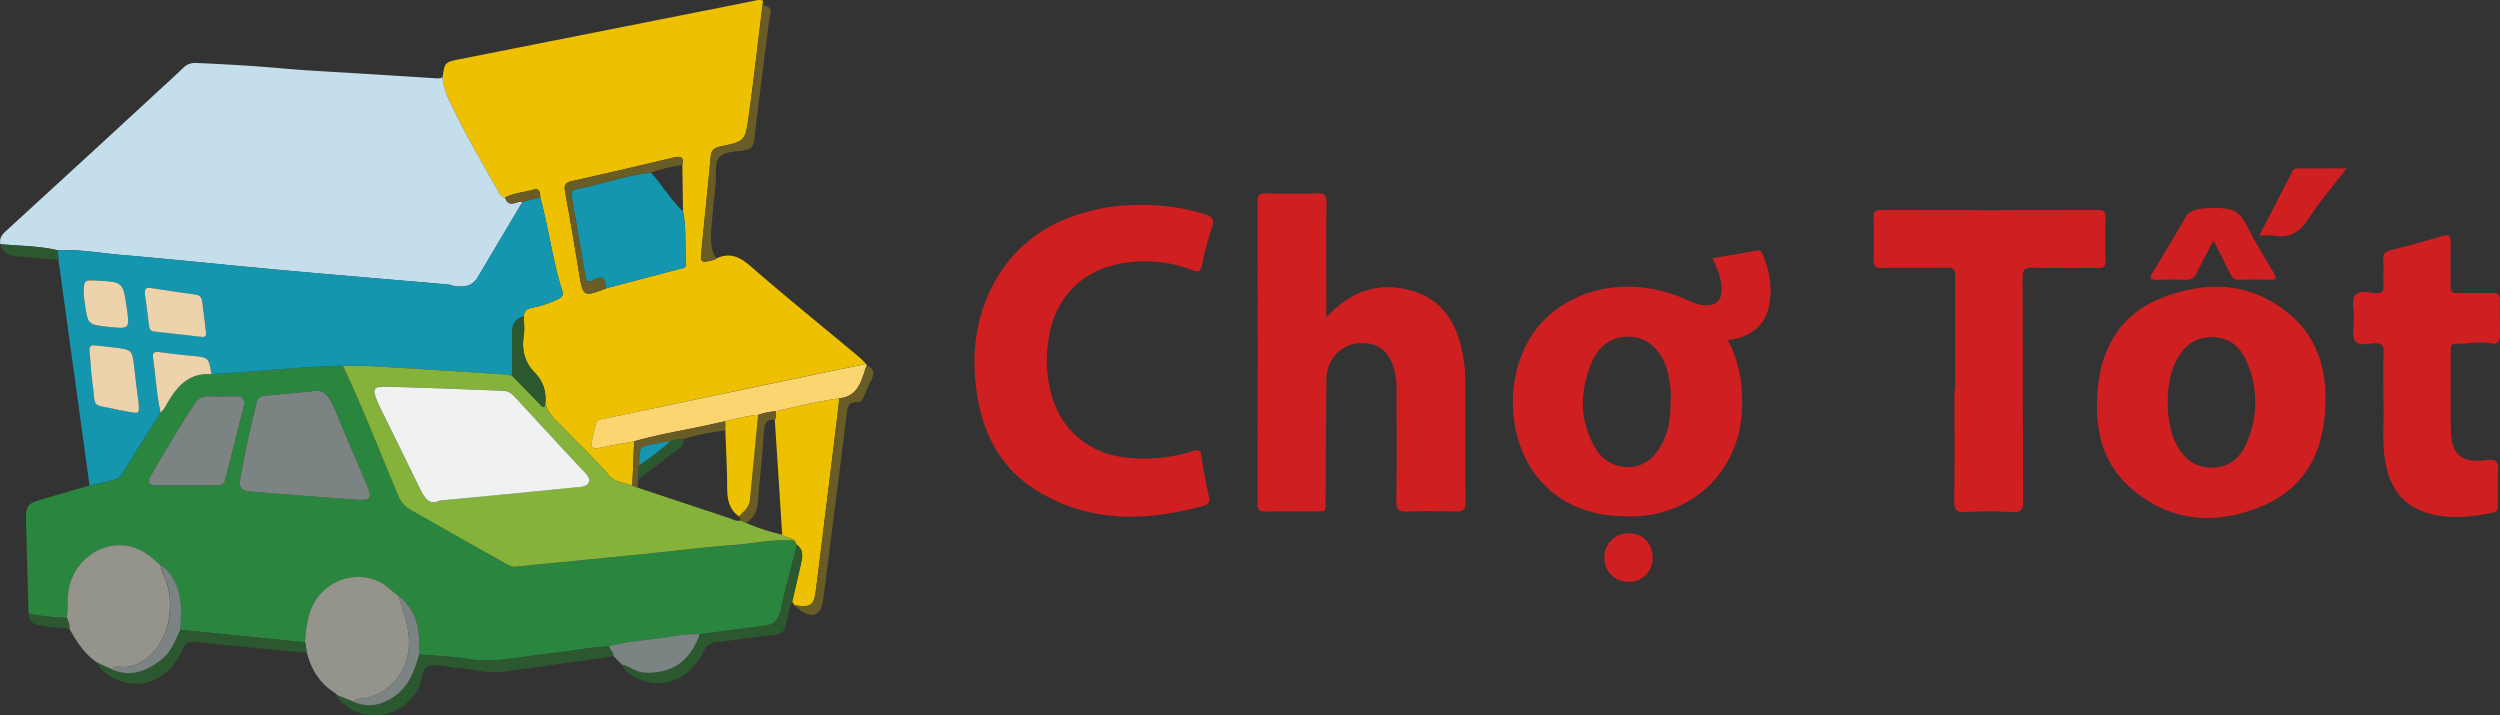 <svg id="Layer_1" data-name="Layer 1" xmlns="http://www.w3.org/2000/svg" viewBox="0 0 1230.25 352.06"><rect x="0" y="0" width="1230.25" height="352.06" fill="#333333" stroke="none"/><defs><style>.cls-1{fill:#2a863e;}.cls-2{fill:#edc101;}.cls-3{fill:#c4dfeb;}.cls-4{fill:#1396ae;}.cls-5{fill:#cf1f21;}.cls-6{fill:#94948c;}.cls-7{fill:#fbd56f;}.cls-8{fill:#2c582f;}.cls-9{fill:#6a5c26;}.cls-10{fill:#7b8483;}.cls-11{fill:#85b23b;}.cls-12{fill:#ecd3ac;}.cls-13{fill:#f0f1f1;}</style></defs><title>chotot</title><path class="cls-1" d="M14.15,302l-.09-1c-.06-.55-.92-33.42-1.2-41.67C12.47,248,12.59,248,23.55,244.86l20.52-5.93c3.06-.69,6.15-1.25,9.15-2.11,2.46-.71,5.14-.82,6.8-3.52,6.24-10.12,12.67-20.12,19-30.17A26.29,26.29,0,0,0,81.44,200c5-9,10.79-16.69,22.61-15.9l11.44-.71c17.75-1.13,35.45-3.16,53.26-3.43,10,21.05,18.27,42.83,27.35,64.26a13.3,13.3,0,0,0,6.1,6.83q23.28,13.07,46.5,26.27c1.6.9,3.18,1.79,5.14,1.59,7.43-.75,14.86-1.46,22.3-2.19q23.76-2.37,47.54-4.74c12-1.21,24.06-2.79,36.13-3.62,10.42-.72,20.72-3.17,31.26-2.2l1.06,2c-2.7,10.78-5.63,21.5-8,32.35-1.11,5.08-3.85,7.09-8.74,7.63-10.37,1.15-20.7,2.62-31.05,4-7-.27-13.85,1.23-20.72,2.15-8,1.08-16.13,1.51-23.94,3.87-10,.39-19.71,2.52-29.6,3.5-13.14,1.3-26.07,4.84-39.53,2.65-8-1.3-16.15-1.51-24.24-2.21,0-3.13.07-6.27-.16-9.38-.6-7.89-3.71-14.54-10.16-19.4-1.54-1.26-3.14-2.45-4.62-3.77-12.06-10.77-33.71-5.57-39.2,12.81a63.75,63.75,0,0,0-2.06,13.78L88.8,309.92c.06-4.11.5-8.25.12-12.31-.73-7.7-3.07-14.78-9.88-19.5l-4.52-3.83C58.87,261,37.05,271.44,33.76,290.19c-.81,4.65-.29,9.27-.83,13.88A130.1,130.1,0,0,1,14.15,302ZM153.69,192.54c-9.5.89-16.27,1.54-23.05,2.16-2.16.2-3.74,1-4.35,3.31q-4.86,18.84-8.14,38c-.66,3.85.95,5.57,4.63,5.85,17.88,1.37,35.75,2.86,53.64,4.08,5.77.4,6.7-1,4.49-6.33-5.31-12.73-10.95-25.33-16.08-38.14C162.2,194.92,158.64,190.89,153.69,192.54ZM91.85,238.86h0c4.82,0,9.64,0,14.46,0,1.91,0,3.78-.1,4.37-2.38,3.13-12.22,6.3-24.43,9.27-36.68.8-3.29-.83-4.94-4.37-4.81-4.15.16-8.31.2-12.46,0a7.66,7.66,0,0,0-7.46,3.86c-7.5,11.57-14.63,23.36-21.5,35.32-1.83,3.18-.75,4.66,2.74,4.68C81.88,238.88,86.87,238.86,91.85,238.86Z"/><path class="cls-2" d="M217.78,38.06c1.06-7.54,1.07-7.47,9.11-9.06Q298.78,14.78,370.65.51c1.61-.32,3.22-.92,4.85-.09-2.31,18.8-4.45,37.63-7,56.41-1.72,12.67-1.95,12.73-14.13,15.28-3.14.66-4.37,2-4.66,5.21-1.37,15.07-3,30.12-4.44,45.19-.68,7-.59,7,6.3,5.31a3.33,3.33,0,0,0,.84-.54c6.75-3.3,11.67-.87,17.1,3.85,17.57,15.26,35.67,29.9,53.55,44.81a41.52,41.52,0,0,1,3.08,3.14c-8.12,1.68-16.25,3.33-24.37,5Q349.66,195,297.51,206c-1.79.37-3.75.29-4.3,2.61-.69,2.91-1.49,5.8-2,8.73-.44,2.44.27,3.8,3.26,3.16,5.84-1.24,11.73-2.22,17.6-3.31l-.9,21.8c-4-1.46-8.53-1.53-11.6-5.11-6.78-7.92-14.38-15.07-21.57-22.6-3.76-4-8.63-7.31-9.6-13.35.3-5.5-1.05-10.25-5.14-14.35-5.05-5.08-6.74-11.36-5.53-18.56.51-3,.06-6.25,0-9.38.23-2.1.87-3.45,3.43-4a59.07,59.07,0,0,0,13.15-4.27c2.47-1.14,3-2.17,2.33-4.4-4.79-15-6.62-30.67-10.79-45.8,0-2.34-.18-4.7-3.46-3.79-4.61,1.29-9.51,1.56-13.85,3.82-2-.15-2.64-1.74-3.45-3.18-7-12.4-14.26-24.65-20.54-37.43C221.66,50.65,218.34,44.85,217.78,38.06Zm118,43.2c.87-3.9-.64-4.61-4.28-3.73q-25,6-50.07,11.59c-3.12.7-3.94,1.92-3.36,5.1,2.49,13.58,4.76,27.19,7,40.82,1.8,10.86,2.17,11.11,12.81,7.07a3.88,3.88,0,0,0,.45-.24c12-3.17,24-6.37,36-9.5,1.59-.41,3.54-.24,3.32-2.7-.79-8.54.29-17.2-1.54-25.69Z"/><path class="cls-3" d="M217.78,38.06c.56,6.79,3.88,12.59,6.79,18.52,6.28,12.78,13.55,25,20.54,37.43.81,1.44,1.46,3,3.45,3.18,1.67,5.61,5.7,1.57,8.61,2.1Q246.05,118,235,136.6c-2.52,4.24-6.47,4.75-10.78,4.27-1.29-.14-2.53-.77-3.82-.88-27.19-2.37-54.4-4.6-81.59-7.07-26.51-2.41-53-5.25-79.52-7.52-10.24-.88-20.43-2.84-30.79-2.22-9.31-2.19-18.85-2.14-28.3-3-.66-2.84.81-4.74,2.75-6.51Q26.1,92.45,49.25,71.21,63,58.55,76.76,45.85c4.52-4.17,9.1-8.28,13.52-12.57A8,8,0,0,1,96.59,31c14.6.59,29.17,1.49,43.73,2.79,11.41,1,22.87,1.52,34.31,2.24,13.42.84,26.85,1.64,40.27,2.53A5.5,5.5,0,0,0,217.78,38.06Z"/><path class="cls-4" d="M28.46,123.18c10.36-.62,20.55,1.34,30.79,2.22,26.53,2.27,53,5.11,79.52,7.52,27.19,2.47,54.4,4.7,81.59,7.07,1.29.11,2.53.74,3.82.88,4.31.48,8.26,0,10.78-4.27Q246,117.93,257.17,99.29l8.7-2.13c4.17,15.13,6,30.81,10.79,45.8.71,2.23.14,3.26-2.33,4.4a59.07,59.07,0,0,1-13.15,4.27c-2.56.52-3.2,1.87-3.43,4-4.69,1.48-6,4.79-5.83,9.5.29,6.58.05,13.17,0,19.76a27,27,0,0,0-3.41-.67c-21.51-1.36-43-2.74-64.53-4-5.08-.29-10.18-.17-15.27-.24-17.81.27-35.51,2.3-53.26,3.43l-11.44.71c-1.38-8.31-1.38-8.25-9.88-9.05-5.28-.5-10.54-1.15-15.8-1.84-2.35-.31-3.44.31-3.07,2.89,1.3,9,1.77,18.13,3.75,27-6.36,10.05-12.79,20.05-19,30.17-1.66,2.7-4.34,2.81-6.8,3.52-3,.86-6.09,1.42-9.15,2.11q-7.64-55.52-15.29-111C28.68,126.32,28.57,124.75,28.46,123.18Zm39.75,75q-.54-4.2-1.07-8.41c-.36-2.8-.75-5.59-1-8.4-1-9.37-1-9.39-10.12-10.47-3-.36-6-.53-8.92-1-2.52-.37-3.23.6-3,3,.51,4.79.61,9.63,1.29,14.39,2.07,14.55-1.27,11.05,12.68,14.3,1.61.38,3.27.57,4.9.91C68.56,203.71,68.56,203.71,68.21,198.19Zm6.13-56.46c-2.65-.55-3.28.65-3,3,.69,5.1,1.27,10.21,2,15.32.2,1.5.5,2.85,2.54,3.06,7.76.81,15.51,1.74,23.26,2.64,1.64.19,2.55-.22,2.29-2.14-.68-5.1-1.27-10.21-1.9-15.32-.25-2.08-1.28-3.13-3.5-3.42C88.78,144,81.57,142.8,74.34,141.73ZM41.21,145.5c.07.54.29,2.52.59,4.48,1.5,9.74,1.51,9.74,11.27,10.84C63.9,162,63.9,162,62.35,151.33c-1.82-12.55-1.82-12.55-14.69-13.26C41.26,137.72,41.13,137.83,41.21,145.5Z"/><path class="cls-5" d="M652.7,156.16c12.49-13.46,26.53-17.78,42.65-12.91,15.6,4.72,22,17.22,24.7,32.2,1.2,6.6,1.05,13.26,1.05,19.93,0,17.16-.15,34.32.1,51.48.06,4.07-1.2,5-5,4.88q-12-.42-24,0c-3.84.13-5.11-.84-5.06-4.92.24-18.16.1-36.33.11-54.49a39.48,39.48,0,0,0-1-9.91c-2.54-9.94-8.75-14.5-18.5-13.43-8.28.91-14.91,8.31-15,17.23-.23,19.65-.28,39.3-.42,59-.06,7.29.89,6.42-6.3,6.46-7.83.05-15.67-.09-23.49.07-2.84.06-3.71-.85-3.7-3.69q.1-74.49,0-149c0-3,.87-4,3.94-3.92,8.33.19,16.67.26,25,0,3.88-.14,5.11.89,5,4.92-.23,16.49-.09,33-.09,49.49Z"/><path class="cls-5" d="M842.63,127.13c7.43-1.29,14.61-2.51,21.77-3.81,2-.37,2.62.85,3.22,2.31,3.26,7.86,4.58,16.08,3,24.42-2.05,10.74-9.55,15.83-20.3,17.38,5.9,11.26,7.56,23.08,6.83,35.45-1.74,29.21-24.28,50.7-53.6,51.23-17,.31-32.44-3.66-44.44-16.39-16-16.91-19.19-46.19-8-68.14,10.11-19.75,32.91-30.87,57.3-28.07a69.69,69.69,0,0,1,21.06,5.78c3.33,1.5,6.68,3,10.47,2.91,4.69-.09,7-2.31,7.2-7C847.36,137.54,845.28,132.48,842.63,127.13Zm-20.56,70c.55-3.63-.25-7.86-1-12.1-1.76-10.29-8.73-18.09-17.11-19.18-9.06-1.18-16.73,3.17-20.62,12.36-6.06,14.29-6.22,28.55,1.69,42.32,6.44,11.21,22.32,12.88,30.22,2C820.67,215.06,822.36,206.79,822.07,197.15Z"/><path class="cls-5" d="M561.94,100.82c10.53.18,20.9,1.31,31,4.63,3.38,1.12,4.86,2.46,3.49,6.43a154,154,0,0,0-5,18.76c-.72,3.47-2,3.29-4.7,2.28a64.92,64.92,0,0,0-35.78-3.1c-19.51,3.8-32.15,17.54-35,37.3a64.59,64.59,0,0,0,1.6,27.67C522.6,212,536,223.1,553.89,225.16a80.24,80.24,0,0,0,33-3.14c2.9-.89,3.92-.75,4.36,2.64.85,6.59,2.32,13.1,3.6,19.63.43,2.2.31,3.8-2.31,4.53-29,8-57.37,8.67-83.64-8.25-16.46-10.6-24.95-26.81-28-45.91-2.83-17.81-1.5-35.27,6.36-51.66,11.51-24,31.6-36.46,57.26-40.91A116.51,116.51,0,0,1,561.94,100.82Z"/><path class="cls-5" d="M1144.42,197.49c-.45,23.29-8.9,42.24-31.39,51.6s-44.51,7.91-63.74-8.26c-14.23-12-18.29-28.41-17.22-46.39,1.32-22.28,10.78-39.76,32.14-48,22.29-8.62,44.31-7.55,63.25,8.88C1140.08,166.24,1144.59,181,1144.42,197.49Zm-77.72.78c.12,7,1,13.94,4.25,20.31,3.71,7.23,9.4,11.64,17.76,11.52,8-.11,13.52-4.51,16.61-11.57a49.36,49.36,0,0,0,0-41.1c-3.17-7.17-8.75-11.66-17.12-11.52s-13.65,4.51-17.22,11.56C1067.69,184,1066.74,191.05,1066.7,198.27Z"/><path class="cls-5" d="M962.09,191.94c0-18.66-.07-37.31.07-56,0-3.16-.7-4.3-4.08-4.23-10.66.22-21.33-.06-32,.16-3.35.06-4.2-1-4.09-4.22.25-6.82.18-13.65,0-20.48-.06-2.64.45-3.83,3.5-3.82q53.46.15,106.93,0c2.78,0,3.77.74,3.69,3.64q-.3,10.48,0,21c.1,3.05-.73,4-3.87,3.92-10.66-.22-21.33.08-32-.2-4-.11-4.95,1.13-4.93,5,.18,36.48.09,73,.29,109.44,0,4.32-.73,6.15-5.59,5.86a187.28,187.28,0,0,0-23,0c-4.74.29-5.38-1.51-5.33-5.64.21-18.14.09-36.3.09-54.45Z"/><path class="cls-5" d="M1172.87,197.67c0-9.42-.11-16.92.05-24.41.06-2.87-.63-4.25-3.79-4.33-3.41-.09-7.8,1.65-10-1s-.62-7.06-.84-10.69a8.34,8.34,0,0,1,0-1c.25-3.79-1.52-8.47.89-11.15,2.27-2.52,6.91-.81,10.49-.83,2.84,0,3.3-1.23,3.23-3.63-.14-4.33.13-8.68-.1-13-.15-2.72,1-3.78,3.43-4.42,8.53-2.23,17-4.49,25.49-7,3.73-1.1,4.42.11,4.29,3.63-.25,7,0,14-.13,21-.05,2.59.68,3.5,3.36,3.41,5.66-.19,11.33,0,17-.1,2.62-.07,4.07.5,4,3.5-.13,5.83,0,11.66,0,17.49,0,3.26-1.5,4.52-4.73,3.83-5.64-1.19-11.27.32-16.9.17-2.38-.07-2.66,1.29-2.65,3.19.06,13.49-.19,27,.16,40.48.28,10.91,5.56,15.18,17.2,13.62,5.29-.71,6.22,1,6,5.59-.29,5.64-.17,11.3-.16,17,0,1.66-.28,2.75-2.25,3.17-11.37,2.45-22.73,3.58-34-.3-10.82-3.73-16.39-11.88-18.72-22.73C1171.77,218.05,1173.43,206.86,1172.87,197.67Z"/><path class="cls-6" d="M150.11,316.07a63.75,63.75,0,0,1,2.06-13.78c5.49-18.38,27.14-23.58,39.2-12.81,1.48,1.32,3.08,2.51,4.62,3.77,2.58,8,5.7,15.82,5.23,24.65-.63,12.11-8.45,22.34-20.23,25.47-2.33.62-5.12-.14-7,2l-8.08-3.24.16.09L165,341.07c-7.53-4.55-11.74-11.44-13.95-19.74C150.74,319.58,150.42,317.82,150.11,316.07Z"/><path class="cls-6" d="M32.93,304.07c.54-4.61,0-9.23.83-13.88,3.29-18.75,25.11-29.23,40.76-15.91L79,278.11a19.82,19.82,0,0,0,1,3.81c3.75,7.4,4.33,15.06,3,23.21C81,318,70.31,329.66,58.55,328.08A3.63,3.63,0,0,0,55,329.4l-7.13-3.32c-6.28-4.21-10.2-10.35-13.77-16.79C34.35,307.41,33.56,305.76,32.93,304.07Z"/><path class="cls-2" d="M392.13,268.12l-1.06-2c-1.59-1.95-4.53-1.15-6.15-3q-1.82-28.29-3.64-56.59c.79-1.31.48-2.76.52-4.16,10.35-2.38,20.68-4.89,31.2-6.39-.27,2.63-.51,5.27-.84,7.9-3.53,28.83-7,57.66-10.65,86.48-1,7.74-2.39,8.59-10.42,7.53l-1.25-1.71c1.51-6.55,3.07-13.1,4.51-19.66C395,273.38,395.21,270.3,392.13,268.12Z"/><path class="cls-7" d="M413,196c-10.52,1.5-20.85,4-31.2,6.39a33,33,0,0,0-8.72,1.76c-5.48.4-10.75,2-16.09,3.1-1.29.28-2.58.54-3.87.84-13.65,3.23-27.57,5.21-41.07,9.09-5.87,1.09-11.76,2.07-17.6,3.31-3,.64-3.7-.72-3.26-3.16.53-2.93,1.33-5.82,2-8.73.55-2.32,2.51-2.24,4.3-2.61q52.14-10.9,104.27-21.85c8.12-1.7,16.25-3.35,24.37-5a.46.46,0,0,1,.36.64C423.9,186.71,422.87,195,413,196Z"/><path class="cls-5" d="M1089.27,118.29c-3,5.81-5.79,10.86-8.31,16-1.14,2.34-2.43,3.58-5.28,3.42-4.64-.27-9.31-.2-14,0-3.26.12-4.34-.44-2.32-3.72,5.65-9.2,11.15-18.49,16.58-27.83,1.15-2,5.44-3.71,7.68-3.51.33,0,11.77-1.47,16.66,1.69,4.64,3,6.75,10,9.9,15.2,3,5,5.81,10.07,8.84,15,1.45,2.35,1,3.17-1.75,3.12-5.15-.1-10.32-.18-15.47,0-2.55.1-3.52-1.35-4.44-3.19C1094.82,129.39,1092.24,124.24,1089.27,118.29Z"/><path class="cls-8" d="M165.9,342.14l8.08,3.24c7.28,3.22,14,1.68,20.2-2.71,7.1-5,9.84-12.73,12.13-20.64,8.09.7,16.25.91,24.24,2.21,13.46,2.19,26.39-1.35,39.53-2.65,9.89-1,19.64-3.11,29.61-3.5.51,1.74,2.45,2.79,2.34,4.84-18.24,2.57-36.47,5.21-54.72,7.69-8,1.09-15.78-1.84-23.75-2-.49,0-1-.23-1.46-.27-3.8-.28-8-1.68-11.28-.48s-2.85,6.27-4.31,9.54c-7.14,16.07-28.09,19.71-39.68,6.79C166.31,343.65,165.53,343.14,165.9,342.14Z"/><path class="cls-5" d="M1154.73,82.85c-6.77,8.86-13.26,16.44-18.67,24.72-4.28,6.56-9.25,9.82-17.1,8.41-2-.37-4.22-.06-7.14-.06,5.62-10.93,10.93-21.23,16.19-31.55a2.41,2.41,0,0,1,2.33-1.51Z"/><path class="cls-8" d="M392.13,268.12c3.08,2.18,2.91,5.26,2.22,8.39-1.44,6.56-3,13.11-4.51,19.66-1.87,3.58-2.1,7.62-3.14,11.43-.76,2.83-1.86,4.43-5.22,4.76-9.57.95-19.07,2.55-28.63,3.59-3.14.34-4.91,1.35-6.39,4.33-6.43,13-17.52,18.4-29.61,14.73-4.47-1.35-8.59-3.45-10.87-7.93,4,.72,7.15,3.9,11.56,4,13.39.34,22.08-5.68,26.8-19,10.35-1.35,20.68-2.82,31.05-4,4.89-.54,7.63-2.55,8.74-7.63C386.5,289.62,389.43,278.9,392.13,268.12Z"/><path class="cls-9" d="M352.42,127.28a3.33,3.33,0,0,1-.84.54c-6.89,1.73-7,1.72-6.3-5.31,1.44-15.07,3.07-30.12,4.44-45.19.29-3.18,1.52-4.55,4.66-5.21,12.18-2.55,12.41-2.61,14.13-15.28,2.54-18.78,4.68-37.61,7-56.41.12.8.13,2.26.36,2.3,5.1.77,3,4.3,2.64,7-2.44,19.59-5,39.16-7.32,58.77-.37,3.14-1.25,4.75-4.41,5.37-4.52.88-10.48.53-13,3.79-2.3,3-1.23,8.6-1.66,13-.57,6-1.25,11.88-1.74,17.84C349.88,114.88,348.84,121.34,352.42,127.28Z"/><path class="cls-9" d="M413,196c9.87-1,10.9-9.26,13.51-16.25,3.5,1.47,4.05,3.79,2.32,7.08a77.53,77.53,0,0,0-3.64,8.17c-.65,1.7-1.41,3-3.46,2.91-3.57-.17-4.57,1.61-5,5.07-3.74,30.66-7.74,61.28-11.59,91.92-1,7.71-5.21,9.76-11.47,5.28a30.7,30.7,0,0,1-2.59-2.27c8,1.06,9.44.21,10.42-7.53,3.63-28.82,7.12-57.65,10.65-86.48C412.49,201.24,412.73,198.6,413,196Z"/><path class="cls-8" d="M47.84,326.08,55,329.4c9.18,4,17,1,24.34-4.68,5-3.83,6.86-9.53,9.49-14.8l61.31,6.15c.31,1.75.63,3.51.95,5.26-18.31-1.81-36.63-3.51-54.91-5.51-3.68-.4-5,1-6.45,4.08-6.59,14.51-19.85,20.18-32.82,14.3C53,332.45,49.77,330,47.84,326.08Z"/><path class="cls-10" d="M344.34,312.07c-4.72,13.34-13.41,19.36-26.8,19-4.41-.11-7.51-3.29-11.56-4l.14.06L305,326.06l-3-3.13c.11-2.05-1.83-3.1-2.34-4.84,7.8-2.36,15.93-2.79,23.93-3.87C330.49,313.3,337.34,311.8,344.34,312.07Z"/><path class="cls-5" d="M801.63,286.27c-7,.05-12-4.79-12.13-11.65a11.74,11.74,0,0,1,12.23-12.17c6.83.07,11.58,5.12,11.52,12.23A11.36,11.36,0,0,1,801.63,286.27Z"/><path class="cls-8" d="M28.46,123.18c.11,1.57.22,3.14.32,4.71-7-.61-14.09-1.24-21.15-1.82-3.82-.31-6.61-1.86-7.47-5.9C9.61,121,19.15,121,28.46,123.18Z"/><path class="cls-8" d="M32.93,304.07c.63,1.69,1.42,3.34,1.14,5.22-4.47-.41-9-.59-13.4-1.34-3.2-.54-6.74-1.33-6.52-5.92A130.1,130.1,0,0,0,32.93,304.07Z"/><path class="cls-8" d="M165,341.07l1.05,1.16C164.93,342.55,165.19,341.61,165,341.07Z"/><path class="cls-8" d="M305,326.06l1.13,1.08C305.4,327.14,305.14,326.66,305,326.06Z"/><path class="cls-11" d="M384.92,263.11c1.62,1.89,4.56,1.09,6.15,3-10.54-1-20.84,1.48-31.26,2.2-12.07.83-24.09,2.41-36.13,3.62q-23.78,2.4-47.54,4.74c-7.44.73-14.87,1.44-22.3,2.19-2,.2-3.54-.69-5.14-1.59Q225.45,264.16,202.2,251a13.3,13.3,0,0,1-6.1-6.83C187,222.78,178.73,201,168.75,180c5.09.07,10.19,0,15.27.24,21.51,1.26,43,2.64,64.53,4a27,27,0,0,1,3.41.67c4.61,4.71,9.32,9.33,13.8,14.16,2.43,2.62,2.32.57,2.62-1.13,1,6,5.84,9.4,9.6,13.35,7.19,7.53,14.79,14.68,21.57,22.6,3.07,3.58,7.63,3.65,11.6,5.11l2.71,1c15,5,30.05,10,45.1,15,1.83.6,3.62,1.77,5.72,1.12l2.48,1.19A99.09,99.09,0,0,0,384.92,263.11Zm-168.6-16.76,13-1.3c17.71-1.71,35.44-3.38,53.14-5.19,2.58-.27,6.3-.12,7.19-2.49,1-2.73-2.05-5-3.94-7q-15.9-17.25-31.85-34.45c-1.73-1.88-3.48-3.58-6.24-3.68-19.12-.66-38.24-1.45-57.36-2-6.75-.18-7.26.92-4.66,7.27.31.77.65,1.53,1,2.27,6.61,13.43,13.27,26.83,19.82,40.29C208.76,244.81,211.14,248.93,216.32,246.35Z"/><path class="cls-10" d="M153.69,192.54c4.95-1.65,8.51,2.38,11.14,8.94,5.13,12.81,10.77,25.41,16.08,38.14,2.21,5.29,1.28,6.73-4.49,6.33-17.89-1.22-35.76-2.71-53.64-4.08-3.68-.28-5.29-2-4.63-5.85q3.3-19.17,8.14-38c.61-2.36,2.19-3.11,4.35-3.31C137.42,194.08,144.19,193.43,153.69,192.54Z"/><path class="cls-10" d="M91.85,238.86c-5,0-10,0-14.95,0-3.49,0-4.57-1.5-2.74-4.68,6.87-12,14-23.75,21.5-35.32a7.66,7.66,0,0,1,7.46-3.86c4.15.22,8.31.18,12.46,0,3.54-.13,5.17,1.52,4.37,4.81-3,12.25-6.14,24.46-9.27,36.68-.59,2.28-2.46,2.39-4.37,2.38-4.82,0-9.64,0-14.46,0Z"/><path class="cls-12" d="M79.05,203.13c-2-8.91-2.45-18-3.75-27-.37-2.58.72-3.2,3.07-2.89,5.26.69,10.52,1.34,15.8,1.84,8.5.8,8.5.74,9.88,9.05C92.23,183.3,86.4,191,81.44,200A26.29,26.29,0,0,1,79.05,203.13Z"/><path class="cls-10" d="M88.8,309.92c-2.63,5.27-4.53,11-9.49,14.8-7.37,5.69-15.16,8.68-24.34,4.68a3.63,3.63,0,0,1,3.58-1.32C70.31,329.66,81,318,83.1,305.13c1.32-8.15.74-15.81-3-23.21a19.82,19.82,0,0,1-1-3.81c6.81,4.72,9.15,11.8,9.88,19.5C89.3,301.67,88.86,305.81,88.8,309.92Z"/><path class="cls-10" d="M206.31,322c-2.29,7.91-5,15.61-12.13,20.64-6.21,4.39-12.92,5.93-20.2,2.71,1.89-2.15,4.68-1.39,7-2,11.78-3.13,19.6-13.36,20.23-25.47.47-8.83-2.65-16.62-5.23-24.65,6.45,4.86,9.56,11.51,10.16,19.4C206.38,315.76,206.27,318.9,206.31,322Z"/><path class="cls-4" d="M336.09,104c1.83,8.49.75,17.15,1.54,25.69.22,2.46-1.73,2.29-3.32,2.7-12,3.13-24,6.33-36,9.5-1.23-6.18-1.28-6.29-7-3.77-2.35,1-2.85.17-3.2-1.92-2.2-13.13-4.49-26.23-6.73-39.35-.25-1.49-.6-3.17,1.52-3.58,12.55-2.42,24.61-7,37.41-8.31C325.92,91,330,98.32,336.09,104Z"/><path class="cls-9" d="M320.31,84.94c-12.8,1.31-24.86,5.89-37.41,8.31-2.12.41-1.77,2.09-1.52,3.58,2.24,13.12,4.53,26.22,6.73,39.35.35,2.09.85,2.95,3.2,1.92,5.72-2.52,5.77-2.41,7,3.77a3.09,3.09,0,0,1-.44.24c-10.64,4-11,3.79-12.81-7.07-2.25-13.63-4.52-27.24-7-40.82-.58-3.18.24-4.4,3.36-5.1q25.08-5.61,50.07-11.59c3.64-.88,5.15-.17,4.29,3.73A72.53,72.53,0,0,0,320.31,84.94Z"/><path class="cls-8" d="M268.38,197.89c-.3,1.7-.19,3.75-2.62,1.13-4.48-4.83-9.19-9.45-13.8-14.16,0-6.59.25-13.18,0-19.76-.21-4.71,1.14-8,5.83-9.5,0,3.13.47,6.34,0,9.38-1.21,7.2.48,13.48,5.53,18.56C267.33,187.64,268.68,192.39,268.38,197.89Z"/><path class="cls-9" d="M313.86,240l-2.71-1,.9-21.8c13.5-3.88,27.42-5.86,41.07-9.09,1.29-.3,2.58-.56,3.87-.84,0,1.49-.05,3-.07,4.47-7,1.11-14,2.11-20.72,4.31-2.16-.3-4.14.47-6.15,1.08-2.11.34-4.26.55-6.33,1-9.91,2.37-8.39-.13-9.37,10.88l-.29,7C314,237.36,313.93,238.67,313.86,240Z"/><path class="cls-9" d="M265.87,97.16l-8.7,2.13c-2.91-.53-6.94,3.51-8.61-2.1,4.34-2.26,9.24-2.53,13.85-3.82C265.69,92.46,265.88,94.82,265.87,97.16Z"/><path class="cls-12" d="M68.21,198.19c.35,5.52.35,5.52-5.26,4.37-1.63-.34-3.29-.53-4.9-.91-13.95-3.25-10.61.25-12.68-14.3-.68-4.76-.78-9.6-1.29-14.39-.26-2.41.45-3.38,3-3,3,.43,6,.6,8.92,1,9.13,1.08,9.12,1.1,10.12,10.47.3,2.81.69,5.6,1,8.4S67.85,195.39,68.21,198.19Z"/><path class="cls-12" d="M74.34,141.73C81.57,142.8,88.78,144,96,144.9c2.22.29,3.25,1.34,3.5,3.42.63,5.11,1.22,10.22,1.9,15.32.26,1.92-.65,2.33-2.29,2.14-7.75-.9-15.5-1.83-23.26-2.64-2-.21-2.34-1.56-2.54-3.06-.68-5.11-1.26-10.22-2-15.32C71.06,142.38,71.69,141.18,74.34,141.73Z"/><path class="cls-12" d="M41.21,145.5c-.08-7.67,0-7.78,6.45-7.43,12.87.71,12.87.71,14.69,13.26C63.9,162,63.9,162,53.07,160.82c-9.76-1.1-9.77-1.1-11.27-10.84C41.5,148,41.28,146,41.21,145.5Z"/><path class="cls-9" d="M381.28,206.52c-3.88-.09-5.13,1.64-5.37,5.66-.68,11.77-2.06,23.49-3,35.25-.34,4.29-2.06,7.57-5.74,9.81l-2.48-1.19-1.12-1.91c2.25-2.38,5.1-4.35,5.46-8q2-21,4.06-42a33,33,0,0,1,8.72-1.76C381.76,203.76,382.07,205.21,381.28,206.52Z"/><path class="cls-2" d="M373.08,204.12q-2,21-4.06,42c-.36,3.67-3.21,5.64-5.46,8-4.55-3.33-5.68-7.93-5.7-13.37,0-9.7-.6-19.39-.94-29.08,0-1.49.05-3,.07-4.47C362.33,206.08,367.6,204.52,373.08,204.12Z"/><path class="cls-13" d="M216.32,246.35c-5.18,2.58-7.56-1.54-9.84-6.23-6.55-13.46-13.21-26.86-19.82-40.29-.37-.74-.71-1.5-1-2.27-2.6-6.35-2.09-7.45,4.66-7.27,19.12.5,38.24,1.29,57.36,2,2.76.1,4.51,1.8,6.24,3.68q15.9,17.25,31.85,34.45c1.89,2,5,4.27,3.94,7-.89,2.37-4.61,2.22-7.19,2.49-17.7,1.81-35.43,3.48-53.14,5.19Z"/><path class="cls-8" d="M336.2,216c.55,2.07-.4,3.49-2,4.69L314.06,236q.15-3.51.29-7c5.65-3.43,10.66-7.7,15.7-11.92C332.06,216.47,334,215.7,336.2,216Z"/><path class="cls-4" d="M330.05,217.08c-5,4.22-10.05,8.49-15.7,11.92,1-11-.54-8.5,9.37-10.87C325.79,217.63,327.94,217.42,330.05,217.08Z"/></svg>